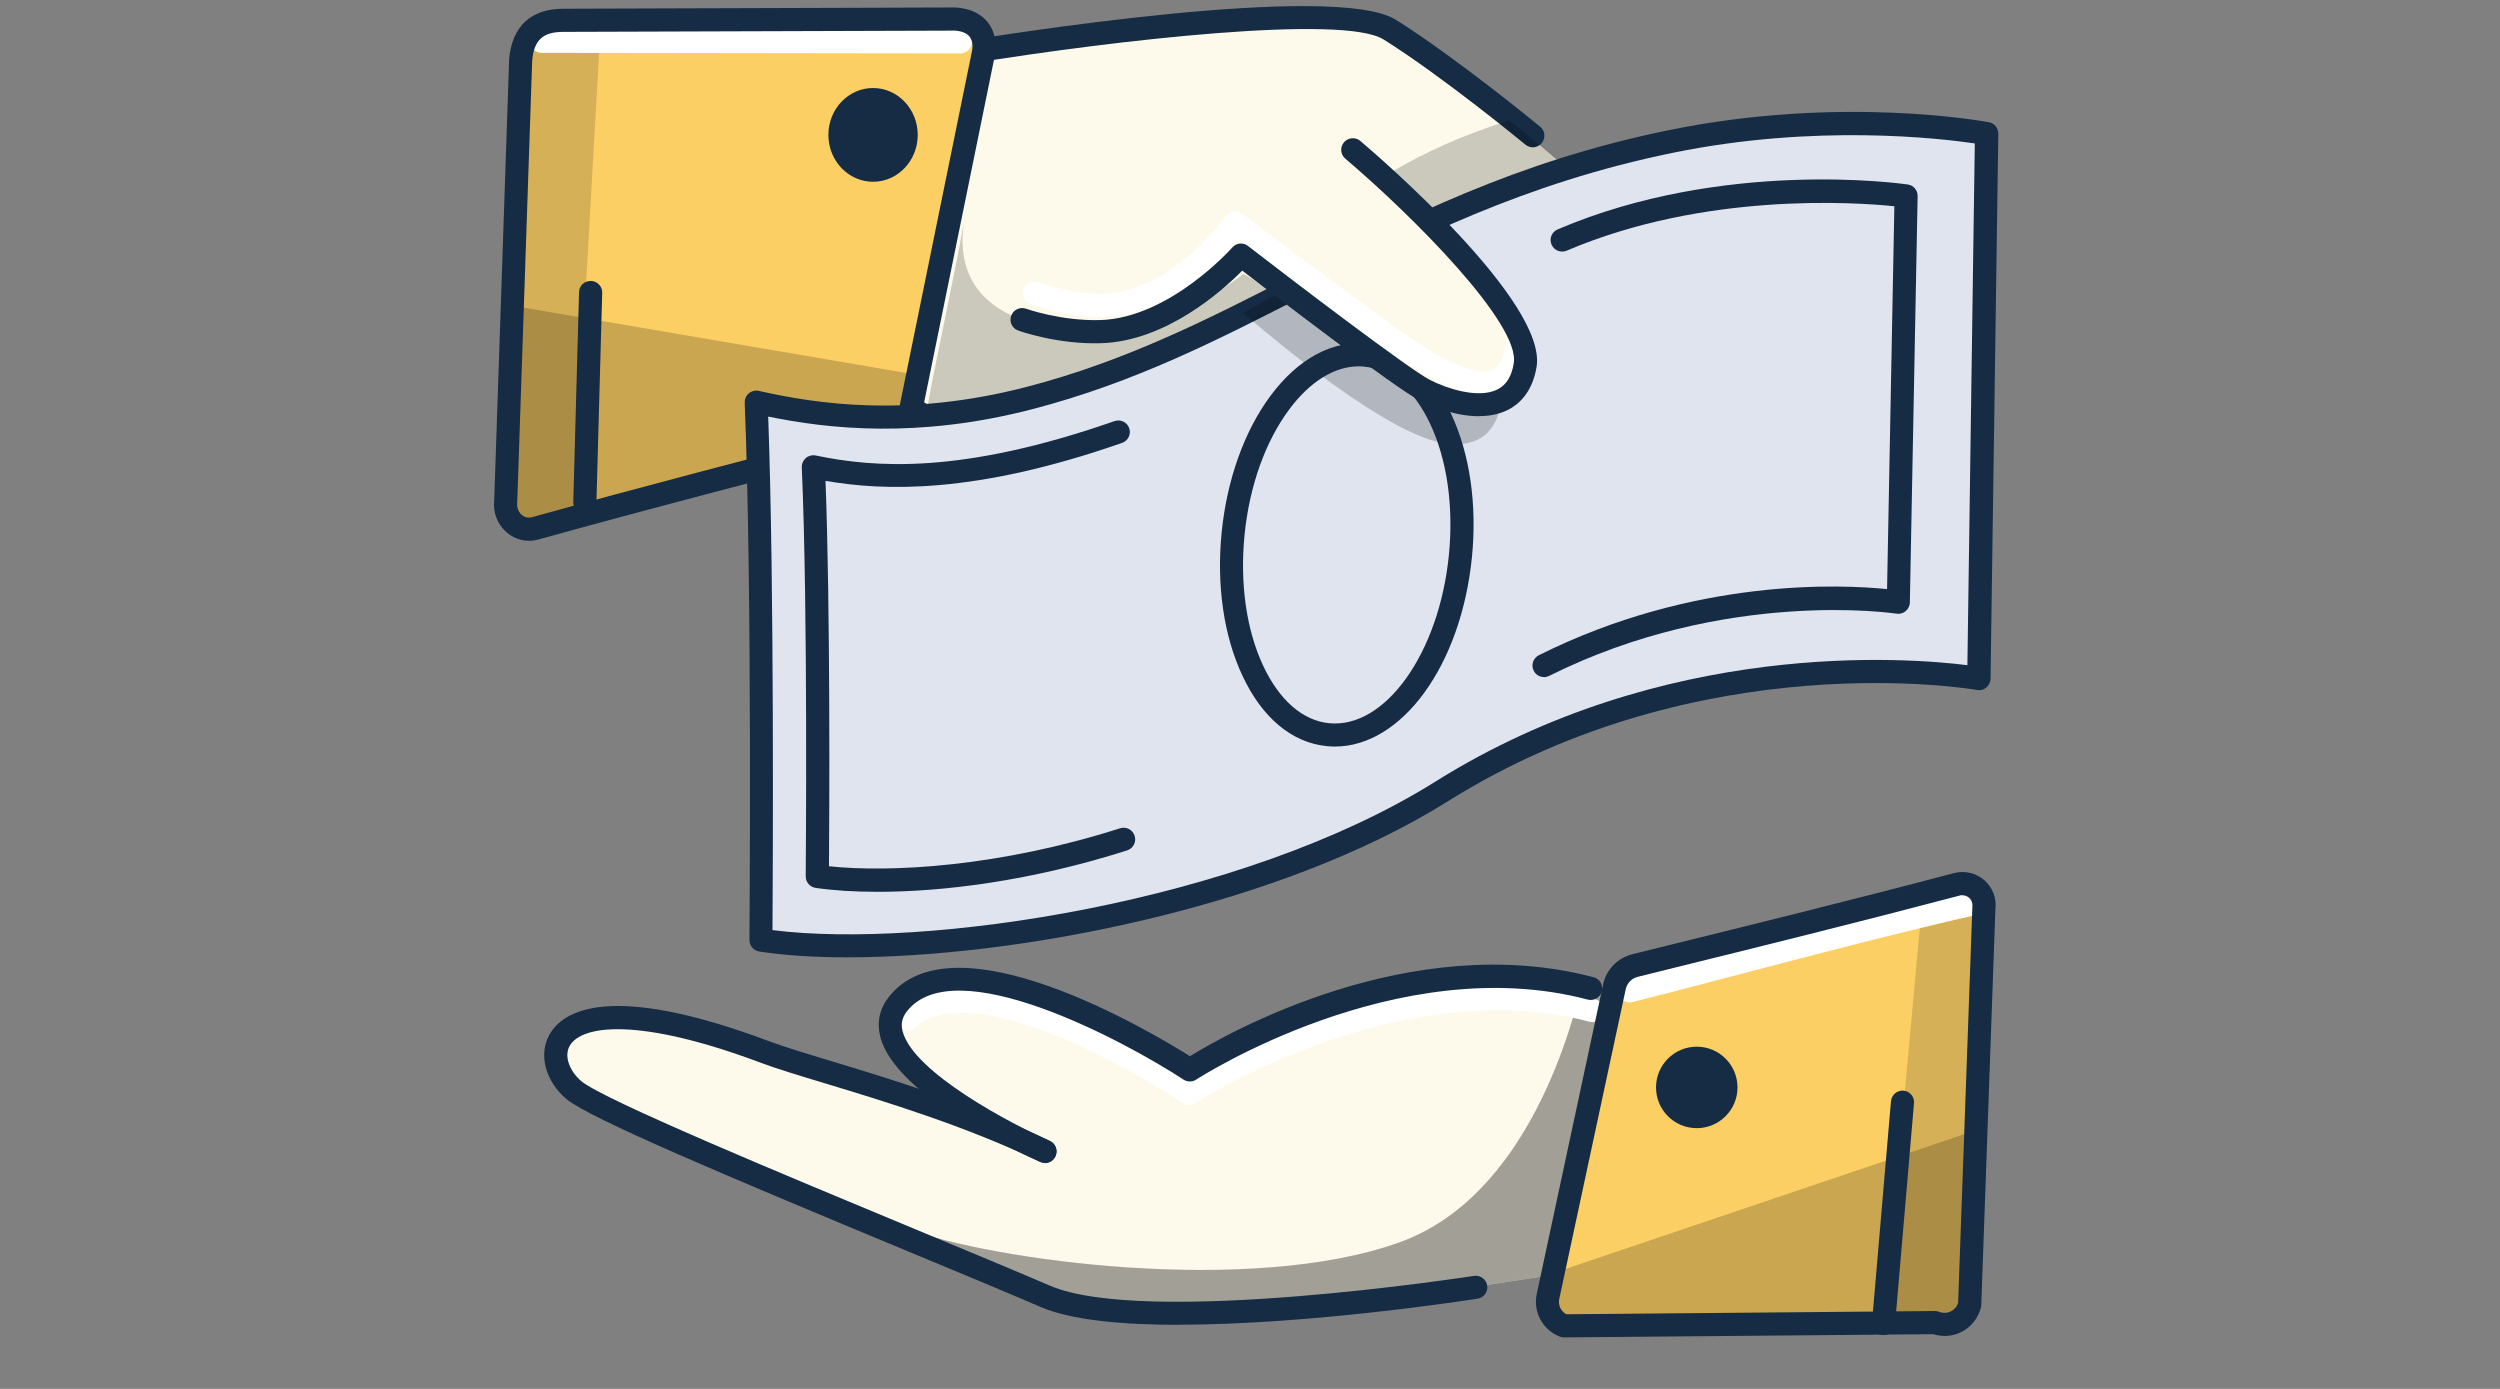 <svg width="144" height="80" viewBox="0 0 144 80" fill="none" xmlns="http://www.w3.org/2000/svg">
<rect x="0" y="0" width="144" height="80" fill="#808080" stroke="none"/>
<path d="M90.653 10.038C90.653 10.038 86.88 11.385 84.633 14.138C83.006 16.131 82.58 17.185 81.08 21.845C80.12 24.831 80.026 26.625 80.02 28.558C79.673 28.558 79.08 28.245 78.533 27.905C77.866 27.498 77.26 27.045 77.213 26.998C77.233 27.105 77.76 29.405 76.653 30.958C75.526 32.538 72.626 29.791 72.626 29.791C72.626 29.791 73.06 32.358 70.766 32.845C68.473 33.331 65.773 27.205 65.773 27.205C65.726 27.205 58.62 27.205 52.873 23.698C52.633 23.551 52.4 23.398 52.16 23.238C52.04 23.151 51.92 23.071 51.793 22.985L52.06 21.451L55.253 3.078C55.253 3.078 55.88 2.971 56.94 2.811C62.053 2.038 77.206 -0.075 80.053 1.698C80.453 1.945 80.906 2.251 81.393 2.605C83.08 3.805 85.18 5.478 86.946 6.925C87.633 7.491 88.266 8.018 88.813 8.478C89.926 9.411 90.66 10.045 90.66 10.045L90.653 10.038Z" fill="#FEFAEB"/>
<path d="M62.793 28.133C62.793 28.133 62.773 28.133 62.76 28.133C62.546 28.119 57.4 27.812 51.406 23.526C51.2 23.379 51.093 23.119 51.14 22.872L54.6 2.966C54.646 2.686 54.866 2.466 55.146 2.426C57.36 2.059 76.86 -1.081 80.4 1.139C83.826 3.286 88.52 7.139 88.713 7.299C89 7.533 89.04 7.953 88.806 8.239C88.573 8.526 88.153 8.566 87.866 8.333C87.82 8.293 83.046 4.366 79.693 2.273C77.373 0.819 64.333 2.293 55.826 3.673L52.52 22.699C58.053 26.539 62.773 26.819 62.826 26.819C63.193 26.839 63.48 27.152 63.46 27.519C63.44 27.872 63.146 28.152 62.793 28.152V28.133Z" fill="#152C44"/>
<g opacity="0.2">
<path d="M82.321 25.15C79.801 24.343 76.174 21.416 73.574 19.11C74.408 17.823 75.427 16.59 76.654 15.43L87.641 21.69C87.641 21.69 86.808 26.59 82.314 25.15H82.321Z" fill="black"/>
</g>
<path d="M56.941 2.804C56.941 2.924 56.921 3.051 56.894 3.177L56.301 6.191L53.327 21.377L52.867 23.691L52.667 24.731L40.994 27.437L33.027 29.277L29.447 30.104L30.034 12.937L30.161 1.724L34.607 1.437L54.447 0.871C55.901 0.771 57.021 1.324 56.947 2.804H56.941Z" fill="#FCCF65"/>
<path d="M34.6 1.445L30.16 1.732L30.033 12.945L29.453 30.112L33.026 29.279L34.6 1.445Z" fill="black" fill-opacity="0.15"/>
<g opacity="0.2">
<path d="M52.64 21.559L29.653 17.633L29.453 30.113L52.193 24.473L52.64 21.559Z" fill="black"/>
</g>
<path d="M55.32 3.078L31.18 3.044C30.814 3.044 30.514 2.744 30.514 2.378C30.514 2.011 30.814 1.711 31.18 1.711L55.32 1.744C55.687 1.744 55.987 2.044 55.987 2.411C55.987 2.778 55.687 3.078 55.32 3.078Z" fill="white"/>
<path d="M30.481 31.15C30.014 31.15 29.547 30.983 29.181 30.663C28.647 30.203 28.381 29.503 28.467 28.79L29.327 3.39C29.507 1.49 30.594 0.503 32.461 0.503L54.961 0.43C54.961 0.43 54.981 0.43 54.994 0.43C56.054 0.483 56.614 0.923 56.901 1.29C57.294 1.79 57.441 2.49 57.301 3.21L53.107 23.776C52.901 24.723 52.221 25.456 51.314 25.69L48.941 26.31C44.267 27.523 37.201 29.356 31.007 31.076C30.834 31.123 30.654 31.15 30.481 31.15ZM54.947 1.763L32.461 1.836C31.274 1.836 30.767 2.296 30.654 3.476L29.794 28.89C29.754 29.223 29.854 29.483 30.047 29.65C30.147 29.736 30.354 29.87 30.647 29.79C36.854 28.063 43.921 26.23 48.601 25.016L50.974 24.403C51.387 24.296 51.701 23.95 51.794 23.503L55.987 2.943C56.021 2.79 56.067 2.39 55.847 2.11C55.681 1.903 55.381 1.783 54.941 1.756L54.947 1.763Z" fill="#152C44"/>
<path d="M50.288 10.47C51.709 10.47 52.861 9.261 52.861 7.77C52.861 6.279 51.709 5.07 50.288 5.07C48.867 5.07 47.715 6.279 47.715 7.77C47.715 9.261 48.867 10.47 50.288 10.47Z" fill="#152C44"/>
<path d="M33.687 29.62H33.667C33.3 29.606 33.007 29.3 33.02 28.933L33.353 16.826C33.367 16.46 33.64 16.186 34.04 16.18C34.407 16.193 34.7 16.5 34.687 16.866L34.353 28.973C34.34 29.333 34.047 29.62 33.687 29.62Z" fill="#152C44"/>
<g opacity="0.2">
<path d="M90.656 10.043L65.769 27.21C65.722 27.21 53.536 24.53 53.469 23.283C53.449 22.87 54.982 15.943 55.602 12.356C54.202 19.25 62.409 19.296 64.122 18.856C74.869 16.083 75.842 10.416 86.942 6.93C87.629 7.496 88.262 8.023 88.809 8.483C89.922 9.416 90.656 10.05 90.656 10.05V10.043Z" fill="black"/>
</g>
<path d="M42.942 23.197C47.036 24.124 52.755 24.624 59.255 22.944C72.262 19.584 80.115 9.944 96.262 8.151C112.409 6.357 114.429 7.704 114.429 7.704L113.982 39.091C113.982 39.091 96.489 36.851 83.029 45.591C72.022 52.737 52.849 55.544 43.829 54.157C43.829 54.157 43.556 33.711 42.935 23.204L42.942 23.197Z" fill="#DFE4EE"/>
<path d="M48.808 55.142C46.882 55.142 45.162 55.028 43.735 54.808C43.408 54.755 43.168 54.475 43.168 54.142C43.168 53.941 43.335 34.035 42.895 23.195C42.888 22.988 42.975 22.788 43.135 22.655C43.295 22.521 43.508 22.468 43.708 22.515C47.041 23.268 52.255 24.061 59.095 22.295C64.888 20.795 69.662 18.348 74.715 15.755C80.901 12.582 87.302 9.295 96.135 7.495C106.015 5.475 114.215 6.981 114.562 7.041C114.882 7.101 115.108 7.381 115.102 7.708L114.655 39.095C114.655 39.288 114.562 39.475 114.415 39.602C114.268 39.728 114.068 39.782 113.875 39.742C113.715 39.715 98.015 36.995 83.395 46.155C73.608 52.288 58.562 55.142 48.815 55.142H48.808ZM44.502 53.575C53.202 54.681 71.462 52.048 82.675 45.022C95.868 36.755 109.915 37.888 113.322 38.315L113.748 8.261C111.748 7.968 104.575 7.121 96.388 8.795C87.735 10.562 81.422 13.802 75.308 16.935C70.188 19.561 65.348 22.048 59.415 23.581C52.855 25.275 47.722 24.708 44.248 23.995C44.608 33.935 44.515 50.282 44.495 53.568L44.502 53.575Z" fill="#152C44"/>
<path d="M88.935 38.999C88.688 38.999 88.455 38.866 88.341 38.633C88.175 38.306 88.308 37.906 88.641 37.739C97.641 33.239 106.148 33.673 108.695 33.933L109.115 11.879C106.821 11.646 98.161 11.059 90.241 14.439C89.901 14.579 89.515 14.426 89.368 14.086C89.221 13.746 89.381 13.359 89.721 13.213C99.255 9.139 109.461 10.566 109.888 10.626C110.221 10.673 110.461 10.959 110.455 11.299L110.008 34.699C110.008 34.893 109.915 35.073 109.768 35.199C109.621 35.326 109.428 35.379 109.235 35.346C109.135 35.333 99.368 33.866 89.228 38.933C89.135 38.979 89.028 39.006 88.928 39.006L88.935 38.999Z" fill="#152C44"/>
<g opacity="0.2">
<path d="M71.596 18.013C71.596 18.013 79.222 24.739 82.962 25.486C86.702 26.233 86.702 22.5 86.249 21.753C85.796 21.006 78.776 14.133 78.776 14.133L71.596 18.02V18.013Z" fill="black"/>
</g>
<path d="M50.562 51.369C49.189 51.369 47.982 51.289 46.982 51.143C46.649 51.096 46.409 50.809 46.409 50.476C46.409 50.323 46.549 35.169 46.182 26.916C46.175 26.709 46.262 26.516 46.415 26.383C46.569 26.249 46.782 26.196 46.982 26.236C50.355 26.936 55.362 27.343 64.195 24.256C64.542 24.136 64.922 24.316 65.042 24.663C65.162 25.009 64.982 25.389 64.635 25.509C56.135 28.483 50.875 28.276 47.549 27.696C47.835 35.143 47.769 47.103 47.749 49.896C51.309 50.276 57.582 49.923 64.515 47.709C64.869 47.596 65.242 47.789 65.355 48.143C65.469 48.496 65.275 48.869 64.922 48.983C59.402 50.743 54.342 51.369 50.562 51.369Z" fill="#152C44"/>
<path d="M76.888 43.001C76.728 43.001 76.568 42.995 76.408 42.975C74.415 42.775 72.695 41.341 71.568 38.928C70.488 36.635 70.062 33.695 70.368 30.655C70.675 27.615 71.675 24.821 73.188 22.788C74.775 20.655 76.748 19.595 78.742 19.788C80.735 19.988 82.455 21.421 83.582 23.835C84.662 26.128 85.088 29.068 84.782 32.108C84.155 38.348 80.735 43.001 76.888 43.001ZM78.268 21.101C76.868 21.101 75.455 21.975 74.255 23.588C72.882 25.435 71.968 27.995 71.688 30.795C71.408 33.595 71.788 36.288 72.768 38.368C73.695 40.335 75.035 41.501 76.542 41.655C79.775 41.988 82.888 37.641 83.455 31.981C83.735 29.181 83.355 26.488 82.375 24.408C81.448 22.441 80.108 21.275 78.602 21.121C78.488 21.108 78.382 21.101 78.268 21.101Z" fill="#152C44"/>
<path d="M77.926 8.633C77.926 8.633 88.266 17.306 87.68 20.786C87.093 24.266 84.48 23.426 82.933 22.633C81.386 21.846 71.633 15.766 71.633 15.766C71.633 15.766 67.5 19.073 63.166 19.239C60.253 19.353 58.566 18.119 58.566 18.119" fill="#FEFAEB"/>
<path d="M85.487 22.726C84.347 22.726 83.127 22.099 82.247 21.646L82.047 21.546C80.66 20.839 73.347 15.333 71.281 13.766C70.254 15.046 67.434 18.079 63.721 18.239C61.607 18.333 59.454 17.546 59.361 17.513C59.014 17.386 58.84 16.999 58.967 16.659C59.094 16.313 59.48 16.133 59.821 16.266C59.84 16.266 61.807 16.999 63.654 16.913C67.594 16.739 70.567 12.499 70.594 12.459C70.694 12.313 70.861 12.206 71.034 12.179C71.214 12.153 71.4 12.199 71.54 12.306C74.214 14.333 81.414 19.739 82.641 20.359L82.847 20.466C83.734 20.919 85.214 21.686 85.994 21.299C86.347 21.119 86.587 20.666 86.707 19.953C86.767 19.593 87.114 19.339 87.474 19.406C87.834 19.466 88.081 19.813 88.02 20.173C87.827 21.333 87.347 22.113 86.594 22.493C86.247 22.666 85.867 22.739 85.487 22.739V22.726Z" fill="white"/>
<path d="M85.193 23.976C83.653 23.976 82.147 23.256 81.773 23.069C80.38 22.362 73.466 17.062 71.553 15.589C70.413 16.742 67.18 19.642 63.44 19.769C60.907 19.849 58.733 19.069 58.64 19.036C58.293 18.909 58.12 18.529 58.246 18.182C58.373 17.836 58.753 17.662 59.1 17.782C59.12 17.789 61.127 18.502 63.393 18.436C67.38 18.302 70.947 14.296 70.98 14.256C71.213 13.989 71.606 13.949 71.886 14.169C74.386 16.102 81.153 21.262 82.373 21.889C83.286 22.356 85.14 22.996 86.26 22.429C86.76 22.176 87.067 21.689 87.193 20.929C87.573 18.669 81.44 12.496 77.487 9.136C77.207 8.896 77.173 8.476 77.413 8.196C77.653 7.916 78.073 7.882 78.353 8.116C79.46 9.056 89.14 17.402 88.506 21.142C88.26 22.616 87.473 23.296 86.86 23.609C86.34 23.869 85.76 23.969 85.193 23.969V23.976Z" fill="#152C44"/>
<path d="M32.014 60.15C32.408 62.797 31.621 62.017 34.494 63.843C35.994 64.797 43.428 67.93 50.174 70.703C56.314 73.223 61.881 75.45 61.881 75.45L78.054 75.19L89.008 73.497L92.401 56.81C92.401 56.81 91.968 56.583 91.208 56.277C87.588 54.803 76.881 56.83 68.528 61.637C68.528 61.637 57.181 56.29 55.614 56.55C54.048 56.81 52.541 56.47 51.701 57.857C50.608 59.657 52.214 61.763 54.441 63.59L37.614 58.637C37.614 58.637 31.608 57.517 32.001 60.163L32.014 60.15Z" fill="#FEFAEB"/>
<g opacity="0.2">
<path d="M50.175 70.7C56.315 73.22 61.881 75.447 61.881 75.447L78.055 75.187L89.008 73.493L92.401 56.807C92.401 56.807 91.968 56.58 91.208 56.273C90.601 59.093 88.001 68.873 80.661 71.54C72.055 74.667 57.048 72.587 52.221 70.76C51.381 70.447 50.708 70.46 50.168 70.707L50.175 70.7Z" fill="black"/>
</g>
<g opacity="0.2">
<path d="M50.175 70.7C56.315 73.22 61.881 75.447 61.881 75.447L78.055 75.187L89.008 73.493L92.401 56.807C92.401 56.807 91.968 56.58 91.208 56.273C90.601 59.093 88.001 68.873 80.661 71.54C72.055 74.667 57.048 72.587 52.221 70.76C51.381 70.447 50.708 70.46 50.168 70.707L50.175 70.7Z" fill="black"/>
</g>
<path d="M91.193 76.572L109.287 76.105L113.34 75.852L113.453 66.119L113.987 51.219L110.72 51.939L92.8 55.885L89.48 71.985L88.94 74.599C88.647 76.012 89.753 76.659 91.193 76.572Z" fill="#FCCF65"/>
<path d="M108.494 76.225L113.341 75.852L113.454 66.119L113.987 51.219L110.721 51.939L108.494 76.225Z" fill="black" fill-opacity="0.15"/>
<g opacity="0.2">
<path d="M89.168 75.965L113.141 76.205L114.275 64.945L89.635 73.272L89.168 75.965Z" fill="black"/>
</g>
<path d="M68.481 63.645C68.347 63.645 68.221 63.605 68.107 63.532C64.9 61.365 55.88 56.352 52.707 59.178C52.434 59.425 52.014 59.398 51.767 59.125C51.52 58.852 51.547 58.432 51.821 58.185C56.02 54.452 66.374 60.819 68.487 62.192C70.641 60.872 81.374 54.779 91.907 57.565C92.26 57.658 92.474 58.025 92.38 58.379C92.287 58.732 91.921 58.945 91.567 58.852C80.621 55.959 68.96 63.465 68.847 63.538C68.734 63.612 68.607 63.645 68.481 63.645Z" fill="white"/>
<path d="M93.861 57.736C93.561 57.736 93.288 57.535 93.215 57.229C93.128 56.869 93.341 56.509 93.701 56.422C95.041 56.089 96.921 55.596 99.088 55.029C103.535 53.862 109.075 52.409 113.635 51.376C113.995 51.295 114.348 51.522 114.435 51.876C114.515 52.236 114.288 52.589 113.935 52.675C109.395 53.702 103.868 55.156 99.428 56.322C97.255 56.895 95.368 57.389 94.021 57.722C93.968 57.735 93.915 57.742 93.861 57.742V57.736Z" fill="white"/>
<path d="M90.081 77.035C90.001 77.035 89.914 77.022 89.841 76.989C88.861 76.602 88.3 75.575 88.514 74.542L92.341 56.689C92.534 55.829 93.18 55.175 94.027 54.962L96.154 54.435C100.427 53.382 106.887 51.789 112.554 50.289C113.167 50.129 113.821 50.282 114.301 50.702C114.781 51.122 115.014 51.749 114.934 52.382L114.121 75.175C114.121 75.222 114.114 75.269 114.101 75.309C113.954 75.909 113.554 76.422 113.001 76.709C112.494 76.975 111.901 77.022 111.354 76.849L90.087 77.035H90.081ZM113.041 51.562C112.987 51.562 112.941 51.562 112.887 51.582C107.207 53.082 100.741 54.682 96.467 55.735L94.341 56.262C93.987 56.349 93.721 56.622 93.641 56.982L89.814 74.822C89.74 75.175 89.907 75.529 90.221 75.702L111.454 75.515C111.534 75.522 111.621 75.529 111.701 75.562C111.921 75.649 112.167 75.635 112.381 75.529C112.574 75.429 112.721 75.262 112.787 75.055L113.607 52.282C113.634 52.029 113.567 51.842 113.421 51.715C113.314 51.622 113.181 51.569 113.041 51.569V51.562Z" fill="#152C44"/>
<path d="M60.188 66.983C60.101 66.983 60.008 66.963 59.921 66.93C59.068 66.557 51.568 63.15 50.701 59.71C50.495 58.897 50.661 58.103 51.188 57.437C54.921 52.637 66.315 59.437 68.541 60.837C70.661 59.53 81.261 53.503 91.795 56.29C92.148 56.383 92.361 56.75 92.268 57.103C92.175 57.457 91.808 57.67 91.455 57.577C80.508 54.677 69.021 62.11 68.901 62.183C68.681 62.33 68.395 62.33 68.168 62.183C64.668 59.897 54.975 54.73 52.235 58.257C51.961 58.61 51.881 58.97 51.988 59.39C52.588 61.777 58.301 64.763 60.455 65.717C60.788 65.863 60.941 66.257 60.795 66.597C60.688 66.843 60.441 66.997 60.188 66.997V66.983Z" fill="#152C44"/>
<path d="M67.907 76.31C64.647 76.31 61.701 76.043 59.927 75.277C58.061 74.47 55.254 73.303 52.281 72.07C41.961 67.784 33.961 64.417 32.634 63.31C31.407 62.283 30.994 60.71 31.667 59.563C32.434 58.237 35.094 56.53 44.254 59.957C45.134 60.29 46.414 60.677 47.894 61.123C51.347 62.17 56.081 63.61 60.481 65.717C60.814 65.877 60.954 66.27 60.794 66.603C60.634 66.937 60.234 67.077 59.907 66.917C55.601 64.85 50.921 63.43 47.507 62.397C46.007 61.944 44.707 61.55 43.787 61.203C36.794 58.584 33.507 59.044 32.821 60.23C32.441 60.883 32.881 61.777 33.494 62.283C34.774 63.35 45.194 67.677 52.801 70.837C55.774 72.07 58.587 73.243 60.467 74.05C65.967 76.424 84.714 73.517 84.901 73.49C85.261 73.437 85.607 73.683 85.661 74.043C85.721 74.41 85.467 74.75 85.107 74.803C84.561 74.89 75.401 76.303 67.921 76.303L67.907 76.31Z" fill="#152C44"/>
<path d="M97.733 64.982C99.029 64.982 100.08 63.932 100.08 62.636C100.08 61.34 99.029 60.289 97.733 60.289C96.437 60.289 95.387 61.34 95.387 62.636C95.387 63.932 96.437 64.982 97.733 64.982Z" fill="#152C44"/>
<path d="M108.494 76.896C108.494 76.896 108.454 76.896 108.434 76.896C108.067 76.863 107.794 76.543 107.827 76.176L108.92 63.43C108.954 63.063 109.274 62.79 109.64 62.823C110.007 62.856 110.28 63.176 110.247 63.543L109.154 76.29C109.127 76.636 108.834 76.896 108.494 76.896Z" fill="#152C44"/>
</svg>
